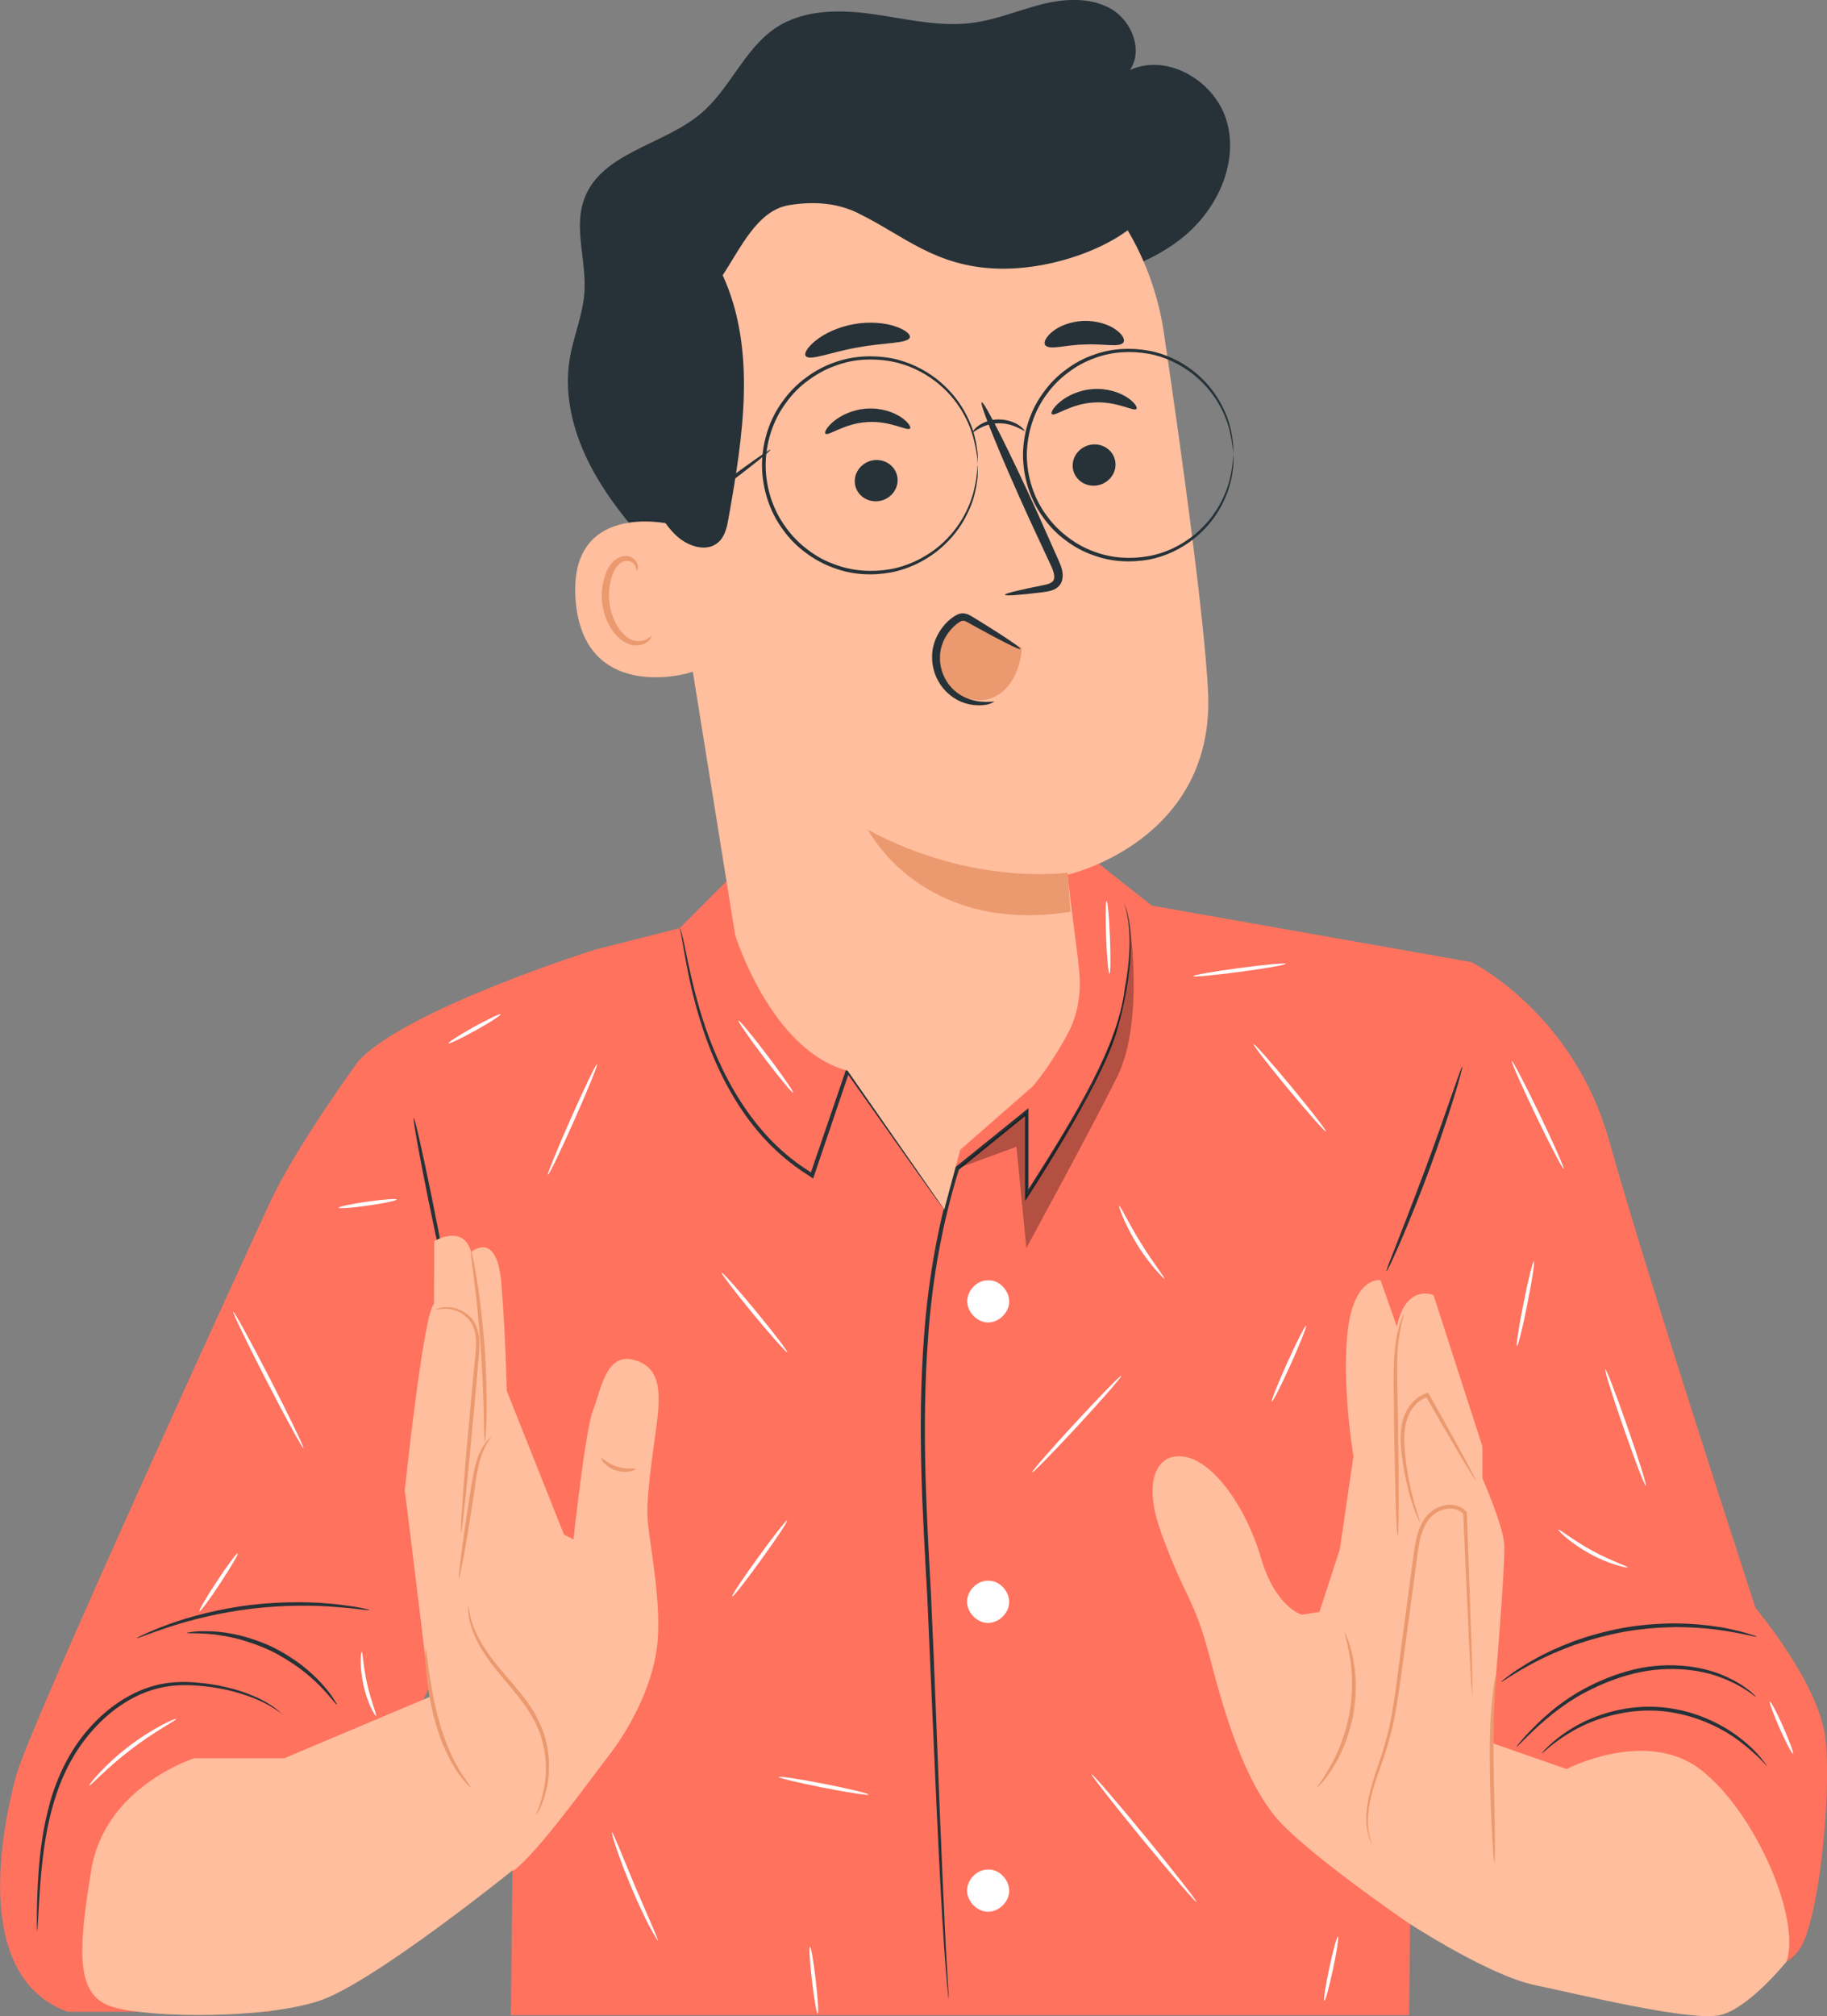 <svg width="68" height="75" viewBox="0 0 68 75" fill="none" xmlns="http://www.w3.org/2000/svg">
<rect x="0" y="0" width="68" height="75" fill="#808080" stroke="none"/>
<g clip-path="url(#clip0_9_57)">
<path d="M54.749 35.782C54.749 35.782 58.563 37.648 59.901 42.462C61.239 47.276 65.342 59.818 65.342 59.818C65.342 59.818 67.683 62.584 67.938 64.638C68.187 66.686 67.688 71.643 66.934 72.57C66.181 73.492 65.109 73.344 65.109 73.344L55.248 72.405L51.365 46.297L54.76 35.787L54.749 35.782Z" fill="#FF725E"/>
<path d="M22.138 35.326C22.138 35.326 15.087 37.545 13.33 39.48L19.105 66.453L19.015 74.96H52.448C52.448 74.539 52.748 46.707 52.748 46.707L54.755 35.787L42.87 33.687L40.529 31.838L27.307 32.51L25.3 34.524L22.143 35.326H22.138Z" fill="#FF725E"/>
<path d="M13.33 39.48C13.33 39.48 11.007 42.661 10.043 44.738C9.079 46.815 1.083 64.251 0.601 66.049C0.119 67.847 -1.122 73.52 2.528 74.835H10.037L17.575 59.528L17.961 41.762L13.325 39.48H13.33Z" fill="#FF725E"/>
<path d="M10.519 63.779C10.519 63.779 10.349 63.63 10.003 63.431C9.658 63.238 9.119 63.01 8.428 62.857C8.082 62.783 7.697 62.72 7.277 62.697C6.858 62.669 6.416 62.68 5.962 62.783C5.05 62.987 4.143 63.562 3.435 64.376C2.709 65.19 2.267 66.146 2.001 67.05C1.734 67.955 1.621 68.803 1.547 69.52C1.479 70.231 1.451 70.812 1.428 71.216C1.417 71.404 1.406 71.557 1.4 71.677C1.394 71.785 1.383 71.836 1.383 71.836C1.383 71.836 1.377 71.779 1.372 71.677C1.372 71.557 1.372 71.404 1.372 71.216C1.377 70.812 1.389 70.231 1.445 69.514C1.502 68.797 1.61 67.938 1.87 67.016C2.131 66.1 2.584 65.116 3.321 64.285C4.052 63.454 4.987 62.862 5.928 62.657C6.399 62.555 6.863 62.549 7.283 62.584C7.708 62.618 8.099 62.68 8.445 62.766C9.148 62.931 9.686 63.175 10.026 63.392C10.196 63.5 10.321 63.596 10.4 63.67C10.479 63.744 10.513 63.784 10.513 63.79L10.519 63.779Z" fill="#263238"/>
<path d="M6.96 60.734C6.96 60.734 7.051 60.711 7.215 60.694C7.379 60.672 7.617 60.672 7.912 60.683C8.207 60.694 8.558 60.745 8.938 60.837C9.318 60.933 9.726 61.07 10.134 61.263C10.542 61.462 10.905 61.696 11.216 61.929C11.522 62.168 11.783 62.413 11.981 62.635C12.18 62.857 12.327 63.044 12.412 63.187C12.503 63.323 12.548 63.403 12.537 63.409C12.514 63.426 12.31 63.124 11.902 62.709C11.698 62.498 11.437 62.27 11.131 62.043C10.819 61.821 10.462 61.593 10.066 61.4C9.669 61.212 9.267 61.075 8.898 60.973C8.53 60.882 8.184 60.819 7.901 60.791C7.323 60.734 6.96 60.768 6.96 60.74V60.734Z" fill="#263238"/>
<path d="M13.75 59.892C13.75 59.892 13.625 59.892 13.404 59.863C13.183 59.835 12.86 59.801 12.463 59.772C11.67 59.71 10.564 59.698 9.357 59.841C8.15 59.989 7.079 60.262 6.319 60.512C5.94 60.637 5.634 60.745 5.424 60.825C5.214 60.905 5.095 60.945 5.095 60.933C5.095 60.922 5.203 60.865 5.407 60.774C5.611 60.677 5.911 60.552 6.291 60.415C7.045 60.142 8.122 59.846 9.346 59.698C10.564 59.556 11.681 59.585 12.48 59.67C12.877 59.715 13.2 59.761 13.421 59.806C13.642 59.852 13.761 59.88 13.761 59.886L13.75 59.892Z" fill="#263238"/>
<path d="M35.145 44.994C35.145 44.994 35.117 44.966 35.071 44.903C35.02 44.829 34.952 44.738 34.867 44.63C34.686 44.374 34.431 44.021 34.113 43.577C33.467 42.661 32.56 41.375 31.495 39.873L31.614 39.856C31.212 41.051 30.764 42.365 30.293 43.754L30.265 43.839L30.191 43.788C30.14 43.754 30.089 43.72 30.033 43.685C29.409 43.287 28.865 42.815 28.395 42.297C27.93 41.779 27.545 41.227 27.227 40.675C26.587 39.571 26.201 38.479 25.941 37.557C25.68 36.629 25.544 35.861 25.453 35.338C25.408 35.087 25.374 34.882 25.346 34.729C25.334 34.66 25.317 34.609 25.312 34.575C25.3 34.541 25.295 34.524 25.295 34.524C25.323 34.513 25.408 34.803 25.51 35.326C25.618 35.85 25.771 36.612 26.037 37.528C26.309 38.445 26.7 39.52 27.341 40.607C27.658 41.148 28.043 41.694 28.497 42.2C28.956 42.707 29.494 43.173 30.106 43.56C30.157 43.594 30.208 43.629 30.259 43.657L30.152 43.697C30.628 42.314 31.076 41 31.484 39.805L31.529 39.679L31.603 39.788C32.651 41.307 33.541 42.599 34.176 43.526C34.482 43.976 34.725 44.334 34.901 44.596C34.98 44.715 35.037 44.806 35.088 44.886C35.128 44.955 35.151 44.989 35.145 44.989V44.994Z" fill="#263238"/>
<path d="M43.539 54.224C43.539 54.224 42.326 54.56 43.233 57.058C44.145 59.556 44.445 59.403 45.052 61.741C45.658 64.08 46.367 66.208 47.432 67.534C48.492 68.854 52.442 71.546 52.442 71.546L55.985 68.194C55.985 68.194 55.401 65.696 55.543 64C55.684 62.305 56.036 58.139 55.985 57.428C55.934 56.717 55.174 54.987 55.174 54.987V53.803L53.355 48.175C53.355 48.175 52.34 47.72 51.989 49.342L51.383 47.618C51.383 47.618 50.419 47.464 50.17 49.444C49.915 51.425 50.374 54.167 50.374 54.167L49.869 57.621L49.11 59.96L48.452 60.063C48.452 60.063 47.461 59.789 46.922 57.917C46.378 56.045 44.91 53.809 43.544 54.218L43.539 54.224Z" fill="#FFBE9D"/>
<path d="M54.8 63.062C54.8 63.062 54.789 63.016 54.783 62.931C54.777 62.834 54.766 62.709 54.755 62.561C54.738 62.219 54.709 61.747 54.681 61.161C54.624 59.949 54.551 58.259 54.46 56.29L54.477 56.33C54.313 56.136 54.024 56.074 53.763 56.142C53.497 56.205 53.253 56.375 53.105 56.626C52.794 57.126 52.777 57.775 52.68 58.407C52.488 59.829 52.306 61.184 52.136 62.424C52.051 63.039 51.961 63.63 51.842 64.171C51.723 64.717 51.564 65.212 51.405 65.651C51.246 66.094 51.111 66.493 51.026 66.857C50.941 67.216 50.907 67.54 50.912 67.796C50.923 68.319 51.077 68.587 51.054 68.593C51.054 68.593 51.02 68.53 50.969 68.399C50.929 68.268 50.867 68.063 50.855 67.802C50.839 67.534 50.867 67.21 50.946 66.84C51.026 66.47 51.161 66.066 51.309 65.617C51.462 65.173 51.615 64.683 51.728 64.143C51.842 63.602 51.927 63.022 52.006 62.401C52.17 61.166 52.346 59.806 52.539 58.384C52.584 58.065 52.618 57.752 52.675 57.439C52.731 57.126 52.816 56.813 52.986 56.546C53.151 56.273 53.428 56.074 53.729 56.005C54.024 55.931 54.381 55.994 54.579 56.239L54.596 56.256V56.279C54.664 58.247 54.721 59.937 54.766 61.155C54.783 61.741 54.794 62.214 54.8 62.555C54.8 62.709 54.8 62.828 54.8 62.931C54.8 63.016 54.8 63.062 54.794 63.062H54.8Z" fill="#EB996E"/>
<path d="M52.862 56.66C52.862 56.66 52.8 56.552 52.714 56.341C52.629 56.13 52.522 55.823 52.42 55.431C52.318 55.038 52.221 54.566 52.165 54.031C52.136 53.763 52.119 53.479 52.148 53.183C52.176 52.887 52.267 52.574 52.454 52.312C52.612 52.085 52.839 51.903 53.1 51.823L53.157 51.806L53.185 51.857C53.701 52.767 54.143 53.57 54.454 54.145C54.596 54.412 54.721 54.64 54.817 54.827C54.902 54.987 54.942 55.078 54.936 55.084C54.931 55.084 54.874 55.004 54.778 54.85C54.67 54.674 54.534 54.452 54.375 54.19C54.041 53.627 53.582 52.83 53.06 51.925L53.139 51.959C52.919 52.028 52.714 52.187 52.567 52.392C52.397 52.631 52.318 52.915 52.284 53.194C52.25 53.473 52.267 53.752 52.289 54.014C52.335 54.543 52.42 55.01 52.51 55.402C52.601 55.795 52.692 56.102 52.76 56.318C52.828 56.535 52.867 56.654 52.856 56.654L52.862 56.66Z" fill="#EB996E"/>
<path d="M52.017 57.115C52.017 57.115 51.995 57.001 51.983 56.791C51.972 56.552 51.961 56.256 51.949 55.909C51.927 55.163 51.904 54.127 51.887 52.989C51.881 51.851 51.836 50.816 51.932 50.065C51.978 49.689 52.051 49.393 52.119 49.194C52.187 48.995 52.244 48.892 52.25 48.892C52.272 48.898 52.097 49.33 52.034 50.07C51.966 50.81 52.023 51.84 52.034 52.984C52.051 54.122 52.057 55.157 52.057 55.903C52.057 56.25 52.051 56.546 52.046 56.791C52.046 57.001 52.034 57.115 52.023 57.115H52.017Z" fill="#EB996E"/>
<path d="M49.019 66.487C49.019 66.487 49.223 66.208 49.495 65.736C49.631 65.497 49.773 65.207 49.909 64.871C50.034 64.53 50.147 64.148 50.226 63.739C50.3 63.329 50.323 62.931 50.323 62.566C50.317 62.202 50.289 61.878 50.238 61.61C50.147 61.07 50.028 60.745 50.056 60.74C50.068 60.74 50.102 60.814 50.158 60.962C50.215 61.104 50.283 61.326 50.34 61.593C50.402 61.867 50.442 62.197 50.459 62.566C50.464 62.936 50.442 63.346 50.368 63.767C50.289 64.188 50.17 64.575 50.034 64.922C49.892 65.264 49.739 65.56 49.586 65.793C49.433 66.026 49.303 66.208 49.195 66.322C49.093 66.436 49.031 66.499 49.025 66.493L49.019 66.487Z" fill="#EB996E"/>
<path d="M55.236 64.734L58.308 65.804C58.308 65.804 61.244 64.279 63.267 65.804C65.291 67.329 67.048 71.347 66.492 72.969C66.492 72.969 65.098 74.698 64.033 74.954C62.973 75.21 58.841 74.203 57.118 73.839C55.395 73.475 52.437 71.54 52.437 71.54L55.231 64.729L55.236 64.734Z" fill="#FFBE9D"/>
<path d="M55.616 69.281C55.616 69.281 55.594 69.184 55.582 69.008C55.571 68.797 55.554 68.553 55.537 68.263C55.503 67.631 55.463 66.76 55.452 65.799C55.435 64.837 55.463 63.961 55.526 63.329C55.554 63.016 55.588 62.76 55.616 62.584C55.65 62.407 55.667 62.316 55.679 62.316C55.701 62.316 55.656 62.709 55.622 63.335C55.588 63.961 55.577 64.831 55.594 65.793C55.611 66.737 55.628 67.585 55.639 68.257C55.639 68.57 55.639 68.826 55.639 69.002C55.639 69.179 55.628 69.275 55.616 69.275V69.281Z" fill="#EB996E"/>
<path d="M65.75 65.685C65.75 65.685 65.41 65.269 64.73 64.757C64.055 64.251 62.962 63.71 61.669 63.636C60.371 63.568 59.227 63.983 58.501 64.41C57.764 64.837 57.407 65.241 57.385 65.218C57.379 65.218 57.464 65.11 57.64 64.945C57.815 64.78 58.082 64.552 58.45 64.325C59.175 63.864 60.343 63.42 61.681 63.494C63.013 63.568 64.129 64.143 64.798 64.677C65.138 64.945 65.382 65.195 65.535 65.383C65.688 65.571 65.761 65.679 65.756 65.685H65.75Z" fill="#263238"/>
<path d="M65.353 63.113C65.336 63.141 64.922 62.726 64.072 62.407C63.239 62.077 61.941 61.929 60.609 62.305C59.946 62.492 59.34 62.76 58.819 63.05C58.303 63.346 57.866 63.676 57.521 63.972C57.175 64.268 56.914 64.524 56.733 64.706C56.551 64.888 56.449 64.985 56.444 64.979C56.438 64.973 56.523 64.86 56.693 64.666C56.863 64.473 57.118 64.205 57.458 63.892C57.798 63.585 58.229 63.244 58.756 62.936C59.283 62.629 59.895 62.356 60.575 62.162C61.936 61.775 63.268 61.952 64.112 62.31C64.537 62.487 64.855 62.686 65.058 62.845C65.16 62.919 65.234 62.993 65.285 63.039C65.336 63.084 65.359 63.113 65.353 63.113Z" fill="#263238"/>
<path d="M65.382 60.882C65.376 60.91 64.838 60.745 63.942 60.626C63.494 60.563 62.962 60.529 62.366 60.523C61.771 60.535 61.12 60.58 60.445 60.7C59.771 60.825 59.142 61.002 58.58 61.195C58.019 61.4 57.532 61.616 57.135 61.827C56.336 62.248 55.888 62.584 55.871 62.561C55.866 62.555 55.973 62.464 56.177 62.316C56.279 62.236 56.404 62.145 56.557 62.054C56.71 61.958 56.88 61.844 57.084 61.736C57.481 61.508 57.974 61.28 58.535 61.064C59.102 60.859 59.737 60.677 60.422 60.552C61.108 60.432 61.771 60.387 62.372 60.387C62.973 60.393 63.517 60.444 63.965 60.518C64.191 60.546 64.39 60.597 64.565 60.637C64.741 60.672 64.894 60.717 65.013 60.751C65.257 60.825 65.387 60.871 65.387 60.876L65.382 60.882Z" fill="#263238"/>
<path d="M41.833 33.591C41.833 33.591 41.974 33.858 42.048 34.41C42.122 34.962 42.11 35.782 41.929 36.806C41.838 37.318 41.714 37.876 41.532 38.473C41.34 39.071 41.05 39.685 40.727 40.328C40.064 41.608 39.231 43.008 38.268 44.499L38.154 44.676V44.465C38.154 43.481 38.154 42.445 38.154 41.375L38.262 41.426C37.435 42.098 36.567 42.803 35.672 43.526L35.695 43.492C35.094 45.404 34.697 47.532 34.544 49.746C34.289 53.137 34.493 56.381 34.652 59.323C34.788 62.27 34.879 64.922 34.969 67.153C35.06 69.383 35.139 71.182 35.202 72.428C35.236 73.043 35.264 73.526 35.286 73.862C35.298 74.021 35.303 74.146 35.309 74.232C35.309 74.317 35.309 74.357 35.309 74.357C35.309 74.357 35.298 74.317 35.292 74.232C35.281 74.141 35.27 74.021 35.252 73.862C35.224 73.538 35.184 73.054 35.139 72.428C35.054 71.182 34.958 69.378 34.856 67.153C34.754 64.922 34.64 62.27 34.51 59.323C34.346 56.381 34.136 53.132 34.391 49.723C34.55 47.498 34.947 45.358 35.553 43.435V43.412L35.576 43.401C36.471 42.678 37.344 41.973 38.171 41.307L38.279 41.221V41.358C38.279 42.434 38.279 43.464 38.279 44.448L38.166 44.414C40.07 41.444 41.623 38.866 41.861 36.777C42.054 35.764 42.076 34.945 42.008 34.399C41.98 34.126 41.929 33.921 41.895 33.778C41.85 33.642 41.833 33.574 41.833 33.574V33.591Z" fill="#263238"/>
<path d="M36.851 69.543H36.755C36.352 69.549 35.995 69.918 35.995 70.323C35.995 70.727 36.352 71.096 36.749 71.113C37.151 71.125 37.531 70.783 37.559 70.379C37.588 69.975 37.253 69.583 36.856 69.543H36.851Z" fill="white"/>
<path d="M36.851 58.799H36.755C36.352 58.805 35.995 59.175 35.995 59.579C35.995 59.983 36.352 60.353 36.749 60.37C37.151 60.381 37.531 60.04 37.559 59.636C37.588 59.232 37.253 58.839 36.856 58.799H36.851Z" fill="white"/>
<path d="M36.749 49.194C37.151 49.205 37.531 48.864 37.559 48.46C37.588 48.056 37.253 47.663 36.857 47.623H36.76C36.358 47.629 36.001 47.999 36.001 48.403C36.001 48.807 36.358 49.177 36.755 49.194H36.749Z" fill="white"/>
<path d="M24.762 21.003C23.787 19.922 22.806 18.83 22.098 17.555C21.39 16.28 20.965 14.801 21.203 13.361C21.338 12.519 21.696 11.717 21.752 10.869C21.832 9.697 21.338 8.473 21.752 7.38C22.398 5.668 24.699 5.4 26.094 4.217C27.182 3.295 27.709 1.798 28.899 1.019C29.942 0.341 31.285 0.353 32.515 0.529C33.745 0.706 34.98 1.013 36.216 0.848C37.094 0.728 37.922 0.376 38.778 0.159C39.639 -0.057 40.597 -0.108 41.362 0.336C42.127 0.785 42.558 1.872 42.054 2.606C43.482 1.946 45.295 3.061 45.681 4.592C46.072 6.123 45.29 7.773 44.083 8.78C42.876 9.788 41.311 10.254 39.764 10.55C35.394 11.375 30.65 10.909 26.881 8.536" fill="#263238"/>
<path d="M40.132 35.759C39.917 34.097 39.747 32.709 39.736 32.538C39.736 32.538 45.267 31.292 44.961 25.675C44.814 22.961 44.06 17.401 43.318 12.371C42.518 6.976 37.724 3.101 32.3 3.465L31.761 3.5C25.969 4.234 23.356 9.577 24.24 15.37L27.363 34.786C27.363 34.786 28.695 39.082 31.546 39.827L35.145 44.989L35.74 42.769L38.421 40.425C38.421 40.425 39.038 39.753 39.741 38.45C40.319 37.38 40.2 36.282 40.127 35.759H40.132Z" fill="#FFBE9D"/>
<path d="M39.736 32.458C39.736 32.458 36.222 32.982 32.311 30.871C32.311 30.871 34.3 34.791 39.843 33.915L39.736 32.464V32.458Z" fill="#EB996E"/>
<path d="M41.515 17.202C41.561 17.623 41.237 18.01 40.801 18.061C40.365 18.113 39.974 17.817 39.928 17.396C39.883 16.975 40.206 16.588 40.642 16.536C41.079 16.485 41.47 16.781 41.515 17.202Z" fill="#263238"/>
<path d="M42.297 15.21C42.207 15.324 41.572 14.915 40.71 14.972C39.855 15.017 39.254 15.507 39.152 15.404C39.101 15.358 39.191 15.165 39.452 14.949C39.707 14.733 40.155 14.505 40.693 14.471C41.226 14.437 41.691 14.607 41.963 14.79C42.241 14.977 42.343 15.159 42.297 15.21Z" fill="#263238"/>
<path d="M33.405 17.783C33.45 18.204 33.127 18.591 32.691 18.642C32.254 18.693 31.863 18.397 31.818 17.976C31.773 17.555 32.096 17.168 32.532 17.117C32.968 17.066 33.359 17.361 33.405 17.783Z" fill="#263238"/>
<path d="M33.87 15.939C33.779 16.053 33.144 15.643 32.283 15.7C31.427 15.745 30.826 16.235 30.724 16.132C30.673 16.087 30.764 15.893 31.024 15.677C31.279 15.461 31.727 15.233 32.266 15.199C32.798 15.165 33.263 15.336 33.535 15.518C33.813 15.706 33.915 15.888 33.87 15.939Z" fill="#263238"/>
<path d="M37.406 22.124C37.401 22.073 37.928 21.948 38.783 21.777C38.999 21.738 39.209 21.681 39.231 21.527C39.271 21.362 39.163 21.134 39.044 20.884C38.8 20.366 38.551 19.82 38.285 19.251C37.225 16.923 36.443 15.006 36.539 14.966C36.635 14.926 37.565 16.775 38.625 19.103C38.88 19.677 39.123 20.224 39.356 20.747C39.458 20.992 39.617 21.265 39.526 21.601C39.481 21.772 39.328 21.897 39.186 21.948C39.05 21.999 38.925 22.011 38.817 22.028C37.95 22.136 37.412 22.176 37.406 22.124Z" fill="#263238"/>
<path d="M33.864 12.547C33.796 12.786 32.929 12.735 31.931 12.923C30.928 13.094 30.135 13.441 29.987 13.242C29.919 13.145 30.05 12.917 30.361 12.667C30.673 12.416 31.177 12.166 31.778 12.058C32.379 11.95 32.94 12.012 33.314 12.138C33.694 12.263 33.892 12.434 33.864 12.547Z" fill="#263238"/>
<path d="M41.816 12.735C41.68 12.94 41.073 12.775 40.359 12.815C39.645 12.826 39.056 13.037 38.903 12.838C38.834 12.741 38.919 12.542 39.169 12.337C39.418 12.132 39.838 11.956 40.331 11.938C40.818 11.921 41.255 12.069 41.515 12.252C41.782 12.434 41.878 12.633 41.816 12.729V12.735Z" fill="#263238"/>
<path d="M24.971 19.501C24.875 19.467 21.055 18.619 21.435 22.443C21.815 26.273 25.941 25.021 25.941 24.913C25.941 24.805 24.971 19.501 24.971 19.501Z" fill="#FFBE9D"/>
<path d="M24.252 23.655C24.252 23.655 24.189 23.706 24.082 23.769C23.98 23.832 23.793 23.883 23.589 23.826C23.169 23.718 22.767 23.109 22.682 22.42C22.636 22.073 22.682 21.732 22.772 21.447C22.863 21.157 23.022 20.941 23.22 20.884C23.419 20.816 23.572 20.924 23.628 21.026C23.691 21.129 23.674 21.208 23.696 21.214C23.708 21.225 23.77 21.14 23.725 20.986C23.702 20.912 23.645 20.827 23.549 20.759C23.453 20.69 23.311 20.668 23.175 20.696C22.88 20.747 22.648 21.043 22.54 21.356C22.421 21.675 22.364 22.056 22.415 22.443C22.517 23.211 22.982 23.894 23.549 23.997C23.827 24.042 24.042 23.934 24.144 23.837C24.252 23.729 24.263 23.644 24.252 23.638V23.655Z" fill="#EB996E"/>
<path d="M43.034 7.147C42.773 8.672 39.696 10.066 37.145 9.992C34.793 9.924 33.632 8.752 31.92 7.921C31.198 7.568 30.348 7.472 29.369 7.631C28.185 7.824 27.567 9.23 26.898 10.237C28.168 13.014 27.652 16.246 27.119 19.256C27.063 19.587 26.989 19.951 26.734 20.173C26.303 20.554 25.612 20.326 25.187 19.939C24.512 19.319 24.206 18.397 23.985 17.509C23.481 15.478 23.288 13.355 23.606 11.284C23.923 9.219 24.779 7.21 26.184 5.668C27.941 3.739 30.514 2.629 33.116 2.492C35.717 2.356 38.33 3.164 40.506 4.598C41.515 5.264 42.462 6.083 43.034 7.153" fill="#263238"/>
<path d="M37.973 24.059C37.327 23.758 36.675 23.45 36.029 23.149C35.916 23.098 35.797 23.041 35.678 23.058C35.542 23.075 35.428 23.177 35.343 23.285C34.89 23.832 34.776 24.662 35.128 25.277C35.479 25.897 36.295 26.221 36.953 25.948C37.644 25.664 37.979 24.861 38.03 24.11L37.979 24.048L37.973 24.059Z" fill="#EB996E"/>
<path d="M37.01 26.096C37.01 26.096 36.919 26.17 36.726 26.21C36.533 26.244 36.233 26.261 35.893 26.148C35.553 26.04 35.167 25.772 34.929 25.345C34.686 24.93 34.601 24.338 34.81 23.809C34.913 23.547 35.071 23.314 35.264 23.126C35.36 23.035 35.462 22.955 35.581 22.887C35.644 22.853 35.717 22.819 35.808 22.813C35.893 22.813 35.972 22.83 36.035 22.858C36.159 22.915 36.244 22.978 36.335 23.029C36.426 23.086 36.516 23.137 36.601 23.194C36.772 23.297 36.925 23.399 37.072 23.49C37.65 23.86 37.996 24.099 37.973 24.139C37.95 24.173 37.571 23.991 36.97 23.672C36.817 23.587 36.652 23.502 36.477 23.405C36.386 23.354 36.295 23.308 36.205 23.257C36.114 23.206 36.012 23.143 35.933 23.109C35.842 23.08 35.808 23.08 35.723 23.132C35.638 23.183 35.547 23.257 35.468 23.337C35.309 23.496 35.173 23.695 35.088 23.917C34.913 24.366 34.975 24.856 35.167 25.226C35.36 25.601 35.672 25.846 35.972 25.965C36.273 26.091 36.539 26.108 36.726 26.108C36.913 26.108 37.015 26.085 37.021 26.108L37.01 26.096Z" fill="#263238"/>
<path d="M36.392 17.299C36.392 17.299 36.392 16.94 36.239 16.332C36.086 15.728 35.689 14.846 34.788 14.164C34.34 13.828 33.779 13.549 33.133 13.435C32.492 13.327 31.767 13.344 31.076 13.611C30.73 13.731 30.395 13.919 30.084 14.146C29.772 14.374 29.489 14.653 29.256 14.983C28.774 15.626 28.502 16.451 28.497 17.305C28.502 18.158 28.774 18.983 29.256 19.626C29.489 19.951 29.772 20.235 30.084 20.463C30.39 20.696 30.724 20.878 31.076 20.998C31.767 21.259 32.492 21.282 33.133 21.174C33.779 21.06 34.34 20.776 34.788 20.446C35.689 19.763 36.086 18.881 36.239 18.278C36.392 17.663 36.369 17.305 36.392 17.31C36.392 17.31 36.392 17.333 36.392 17.373C36.392 17.424 36.392 17.487 36.392 17.566C36.392 17.652 36.392 17.754 36.369 17.874C36.352 17.993 36.335 18.135 36.295 18.289C36.233 18.602 36.091 18.972 35.865 19.37C35.638 19.763 35.303 20.173 34.85 20.525C34.397 20.872 33.824 21.168 33.156 21.294C32.492 21.413 31.744 21.396 31.03 21.123C30.673 20.998 30.322 20.81 30.004 20.571C29.681 20.338 29.387 20.047 29.148 19.712C28.65 19.046 28.366 18.187 28.361 17.305C28.366 16.423 28.65 15.563 29.148 14.903C29.392 14.568 29.681 14.277 30.004 14.044C30.322 13.805 30.673 13.617 31.03 13.492C31.744 13.225 32.492 13.207 33.156 13.321C33.819 13.447 34.397 13.742 34.85 14.089C35.303 14.442 35.638 14.852 35.865 15.245C36.091 15.637 36.233 16.013 36.295 16.326C36.341 16.48 36.352 16.622 36.369 16.741C36.392 16.861 36.392 16.969 36.392 17.049C36.392 17.122 36.392 17.185 36.392 17.242C36.392 17.288 36.392 17.305 36.392 17.305V17.299Z" fill="#263238"/>
<path d="M45.902 16.923C45.902 16.923 45.902 16.576 45.755 15.979C45.607 15.393 45.216 14.533 44.338 13.868C43.901 13.543 43.357 13.264 42.728 13.156C42.105 13.048 41.396 13.071 40.727 13.327C40.387 13.447 40.064 13.623 39.764 13.851C39.464 14.072 39.186 14.346 38.959 14.664C38.489 15.29 38.228 16.093 38.217 16.923C38.222 17.754 38.489 18.556 38.959 19.183C39.186 19.501 39.464 19.774 39.764 19.996C40.064 20.224 40.387 20.4 40.727 20.52C41.402 20.776 42.105 20.799 42.734 20.69C43.363 20.582 43.913 20.303 44.343 19.979C45.222 19.313 45.607 18.454 45.76 17.868C45.913 17.27 45.885 16.923 45.908 16.923C45.908 16.923 45.908 17.009 45.908 17.174C45.908 17.253 45.908 17.356 45.885 17.475C45.868 17.595 45.857 17.731 45.811 17.885C45.675 18.483 45.295 19.37 44.406 20.064C43.964 20.406 43.403 20.696 42.757 20.816C42.11 20.929 41.385 20.912 40.688 20.651C40.336 20.531 39.996 20.349 39.685 20.116C39.367 19.888 39.084 19.604 38.846 19.273C38.358 18.625 38.081 17.788 38.075 16.929C38.081 16.07 38.358 15.233 38.846 14.585C39.084 14.255 39.367 13.97 39.685 13.742C39.996 13.509 40.336 13.327 40.682 13.207C41.379 12.946 42.11 12.929 42.751 13.043C43.403 13.162 43.958 13.452 44.4 13.788C45.29 14.482 45.67 15.37 45.806 15.967C45.845 16.115 45.862 16.258 45.879 16.377C45.896 16.497 45.902 16.599 45.902 16.679C45.902 16.844 45.902 16.929 45.902 16.929V16.923Z" fill="#263238"/>
<path d="M38.143 16.041C38.143 16.041 38.035 15.979 37.865 15.899C37.695 15.819 37.446 15.74 37.168 15.745C36.885 15.745 36.641 15.836 36.477 15.922C36.312 16.007 36.222 16.093 36.205 16.076C36.193 16.064 36.256 15.956 36.42 15.836C36.584 15.717 36.851 15.603 37.163 15.603C37.474 15.603 37.746 15.7 37.916 15.814C38.086 15.928 38.154 16.036 38.143 16.047V16.041Z" fill="#263238"/>
<path d="M28.672 16.73C28.695 16.764 27.919 17.384 26.933 18.124C25.946 18.864 25.13 19.433 25.108 19.404C25.085 19.37 25.861 18.75 26.848 18.01C27.834 17.27 28.65 16.701 28.672 16.73Z" fill="#263238"/>
<path opacity="0.3" d="M35.615 43.469L37.831 42.656L38.2 46.423C38.2 46.423 40.591 42.047 41.583 40.049C42.575 38.052 42.065 34.524 42.065 34.524C42.065 34.524 42.422 37.597 40.019 41.512L38.211 44.465V41.375L35.615 43.475V43.469Z" fill="black"/>
<path d="M51.604 47.27C51.604 47.27 51.632 47.157 51.706 46.969C51.791 46.747 51.898 46.48 52.023 46.161C52.289 45.478 52.658 44.533 53.049 43.486C53.44 42.434 53.774 41.478 54.012 40.789C54.126 40.465 54.222 40.192 54.301 39.97C54.369 39.776 54.415 39.674 54.426 39.674C54.437 39.674 54.409 39.788 54.358 39.987C54.307 40.186 54.222 40.47 54.114 40.823C53.899 41.523 53.576 42.49 53.185 43.543C52.794 44.596 52.408 45.535 52.119 46.206C51.972 46.542 51.853 46.815 51.762 46.997C51.672 47.185 51.621 47.282 51.609 47.282L51.604 47.27Z" fill="#263238"/>
<path d="M16.606 47.544C16.566 47.549 16.266 46.223 15.932 44.579C15.597 42.934 15.359 41.597 15.399 41.586C15.439 41.58 15.739 42.906 16.073 44.55C16.408 46.195 16.646 47.532 16.606 47.544Z" fill="#263238"/>
<path d="M16.079 64.12C16.164 64.165 15.065 55.436 15.065 55.436C15.065 55.436 15.762 48.813 16.153 48.505L16.164 46.166C16.164 46.166 17.241 45.512 17.536 46.571C17.536 46.571 18.493 45.734 18.658 47.72C18.822 49.706 18.862 51.737 18.862 51.737L20.993 57.087L21.344 57.263C21.344 57.263 21.803 53.075 22.07 52.46C22.336 51.846 22.517 50.343 23.526 50.571C24.535 50.799 24.62 51.635 24.439 53.001C24.257 54.367 24.031 55.778 24.116 56.66C24.201 57.542 24.597 59.488 24.478 61.03C24.354 62.572 23.515 64.2 22.631 65.343C21.747 66.487 20.058 68.849 19.14 69.566C18.817 69.816 16.085 64.126 16.085 64.126L16.079 64.12Z" fill="#FFBE9D"/>
<path d="M17.156 57.018C17.156 57.018 17.15 56.882 17.162 56.643C17.178 56.375 17.201 56.034 17.23 55.63C17.292 54.776 17.394 53.593 17.513 52.289C17.575 51.641 17.632 51.02 17.689 50.451C17.717 50.173 17.734 49.905 17.7 49.666C17.666 49.427 17.57 49.217 17.434 49.063C17.15 48.756 16.793 48.682 16.566 48.682C16.334 48.682 16.209 48.744 16.204 48.727C16.204 48.727 16.232 48.705 16.289 48.682C16.351 48.659 16.442 48.63 16.561 48.625C16.799 48.608 17.19 48.67 17.507 48.995C17.666 49.154 17.774 49.393 17.819 49.649C17.864 49.905 17.847 50.184 17.819 50.468C17.768 51.038 17.717 51.658 17.655 52.306C17.536 53.61 17.422 54.788 17.332 55.641C17.286 56.045 17.247 56.387 17.218 56.648C17.19 56.887 17.167 57.018 17.156 57.018Z" fill="#EB996E"/>
<path d="M18.301 53.445C18.301 53.445 18.085 53.672 17.921 54.133C17.751 54.588 17.689 55.271 17.57 56.017C17.456 56.762 17.343 57.439 17.252 57.923C17.162 58.412 17.099 58.708 17.082 58.708C17.065 58.708 17.093 58.401 17.156 57.912C17.218 57.422 17.315 56.745 17.428 56C17.547 55.26 17.626 54.571 17.83 54.099C17.927 53.866 18.046 53.695 18.136 53.593C18.227 53.484 18.295 53.445 18.301 53.45V53.445Z" fill="#EB996E"/>
<path d="M17.519 46.457C17.519 46.457 17.553 46.553 17.592 46.73C17.632 46.906 17.677 47.168 17.734 47.492C17.842 48.135 17.955 49.035 18.029 50.025C18.102 51.02 18.119 51.92 18.108 52.574C18.108 52.898 18.091 53.166 18.08 53.348C18.068 53.53 18.057 53.632 18.046 53.632C18.023 53.632 18.017 53.228 18.006 52.58C17.989 51.931 17.961 51.032 17.887 50.042C17.813 49.052 17.717 48.158 17.632 47.51C17.553 46.861 17.496 46.462 17.519 46.462V46.457Z" fill="#EB996E"/>
<path d="M23.662 54.64C23.685 54.674 23.351 54.827 22.942 54.702C22.534 54.583 22.347 54.264 22.381 54.247C22.415 54.218 22.625 54.458 22.982 54.56C23.339 54.674 23.645 54.594 23.657 54.64H23.662Z" fill="#EB996E"/>
<path d="M16.198 63.033L10.57 65.406H7.221C7.221 65.406 3.905 66.447 3.395 69.566C2.885 72.684 2.811 74.294 4.268 74.676C5.724 75.063 9.845 75.102 11.885 74.425C13.925 73.748 19.27 69.418 19.27 69.418L19.786 66.282L16.198 63.027V63.033Z" fill="#FFBE9D"/>
<path d="M17.519 66.487C17.519 66.487 17.456 66.442 17.36 66.339C17.258 66.242 17.139 66.077 16.997 65.873C16.72 65.457 16.413 64.826 16.209 64.086C16 63.352 15.909 62.663 15.864 62.168C15.818 61.673 15.824 61.36 15.841 61.36C15.864 61.36 15.898 61.667 15.966 62.157C16.039 62.646 16.141 63.323 16.351 64.046C16.549 64.774 16.833 65.394 17.082 65.816C17.337 66.237 17.541 66.464 17.519 66.487Z" fill="#EB996E"/>
<path d="M19.967 67.477C19.939 67.466 20.188 67.039 20.29 66.265C20.335 65.884 20.335 65.417 20.222 64.922C20.114 64.421 19.876 63.909 19.531 63.431C19.191 62.948 18.805 62.532 18.482 62.128C18.153 61.724 17.893 61.332 17.723 60.973C17.553 60.615 17.468 60.302 17.439 60.08C17.411 59.858 17.422 59.738 17.428 59.738C17.456 59.733 17.445 60.239 17.813 60.928C17.995 61.269 18.255 61.65 18.584 62.043C18.913 62.441 19.298 62.857 19.65 63.346C20.001 63.835 20.25 64.376 20.352 64.894C20.46 65.412 20.449 65.89 20.392 66.282C20.33 66.675 20.222 66.977 20.137 67.181C20.092 67.284 20.052 67.358 20.024 67.409C19.995 67.46 19.978 67.483 19.973 67.483L19.967 67.477Z" fill="#EB996E"/>
<path d="M11.296 53.871C11.261 53.889 10.644 52.767 9.924 51.368C9.204 49.968 8.643 48.813 8.683 48.795C8.717 48.779 9.335 49.9 10.054 51.299C10.774 52.699 11.329 53.854 11.296 53.871Z" fill="white"/>
<path d="M20.392 43.703C20.358 43.685 20.738 42.752 21.242 41.614C21.747 40.476 22.183 39.571 22.223 39.583C22.257 39.6 21.883 40.533 21.373 41.671C20.868 42.809 20.432 43.714 20.392 43.703Z" fill="white"/>
<path d="M29.302 50.303C29.273 50.326 28.701 49.689 28.026 48.87C27.352 48.05 26.831 47.367 26.864 47.344C26.893 47.322 27.465 47.959 28.14 48.779C28.814 49.598 29.335 50.281 29.302 50.303Z" fill="white"/>
<path d="M27.256 59.38C27.221 59.357 27.652 58.703 28.219 57.929C28.78 57.149 29.267 56.535 29.296 56.557C29.33 56.58 28.899 57.234 28.332 58.014C27.771 58.794 27.29 59.408 27.256 59.385V59.38Z" fill="white"/>
<path d="M24.495 72.206C24.495 72.206 24.354 72.001 24.167 71.648C23.985 71.296 23.747 70.795 23.509 70.231C23.271 69.668 23.078 69.15 22.948 68.775C22.818 68.393 22.756 68.154 22.773 68.149C22.79 68.143 22.892 68.371 23.044 68.735C23.22 69.156 23.419 69.64 23.64 70.174C23.866 70.704 24.076 71.187 24.257 71.603C24.416 71.967 24.507 72.2 24.49 72.206H24.495Z" fill="white"/>
<path d="M32.334 66.755C32.328 66.794 31.574 66.681 30.65 66.499C29.727 66.316 28.984 66.14 28.99 66.1C28.995 66.06 29.749 66.174 30.673 66.356C31.597 66.538 32.339 66.715 32.328 66.755H32.334Z" fill="white"/>
<path d="M38.415 54.77C38.387 54.742 39.106 53.917 40.025 52.921C40.943 51.931 41.708 51.146 41.736 51.174C41.765 51.203 41.045 52.028 40.127 53.023C39.209 54.014 38.443 54.799 38.415 54.77Z" fill="white"/>
<path d="M44.53 70.749C44.502 70.772 43.601 69.731 42.524 68.422C41.447 67.107 40.597 66.026 40.631 65.998C40.66 65.975 41.561 67.016 42.637 68.325C43.714 69.64 44.559 70.721 44.53 70.749Z" fill="white"/>
<path d="M6.563 63.938C6.586 63.978 5.764 64.393 4.868 65.082C3.973 65.764 3.355 66.447 3.321 66.419C3.31 66.407 3.446 66.22 3.701 65.947C3.956 65.673 4.33 65.315 4.783 64.968C5.237 64.621 5.679 64.353 6.008 64.177C6.336 64 6.552 63.921 6.563 63.938Z" fill="white"/>
<path d="M8.847 57.781C8.881 57.803 8.586 58.304 8.195 58.896C7.804 59.488 7.459 59.955 7.425 59.932C7.391 59.909 7.685 59.408 8.076 58.816C8.467 58.225 8.813 57.758 8.847 57.781Z" fill="white"/>
<path d="M13.999 63.83C13.965 63.847 13.676 63.363 13.529 62.686C13.376 62.009 13.427 61.445 13.461 61.451C13.506 61.451 13.517 62.003 13.67 62.657C13.818 63.312 14.039 63.818 13.999 63.835V63.83Z" fill="white"/>
<path d="M14.764 44.619C14.764 44.659 14.294 44.761 13.693 44.846C13.098 44.932 12.61 44.966 12.605 44.926C12.605 44.886 13.075 44.784 13.676 44.698C14.271 44.613 14.758 44.579 14.764 44.619Z" fill="white"/>
<path d="M18.635 37.728C18.652 37.762 18.233 38.035 17.7 38.331C17.162 38.627 16.714 38.843 16.691 38.809C16.674 38.775 17.093 38.502 17.626 38.206C18.165 37.91 18.612 37.694 18.635 37.728Z" fill="white"/>
<path d="M29.517 40.641C29.483 40.664 29.007 40.089 28.446 39.349C27.885 38.61 27.46 37.995 27.488 37.967C27.522 37.944 27.998 38.519 28.559 39.258C29.12 39.998 29.545 40.613 29.517 40.635V40.641Z" fill="white"/>
<path d="M43.335 47.572C43.335 47.572 42.802 47.077 42.337 46.315C41.867 45.558 41.623 44.875 41.657 44.858C41.697 44.841 41.997 45.489 42.462 46.235C42.921 46.98 43.369 47.538 43.34 47.566L43.335 47.572Z" fill="white"/>
<path d="M48.611 49.313C48.645 49.33 48.39 49.973 48.039 50.753C47.687 51.533 47.37 52.153 47.336 52.136C47.302 52.119 47.557 51.476 47.908 50.696C48.26 49.916 48.577 49.296 48.611 49.313Z" fill="white"/>
<path d="M49.348 42.087C49.32 42.115 48.691 41.404 47.948 40.51C47.206 39.611 46.627 38.866 46.656 38.837C46.684 38.809 47.313 39.52 48.056 40.413C48.798 41.313 49.376 42.058 49.348 42.087Z" fill="white"/>
<path d="M41.294 36.22C41.255 36.22 41.198 35.617 41.169 34.871C41.141 34.126 41.147 33.517 41.187 33.517C41.226 33.517 41.283 34.12 41.311 34.865C41.34 35.611 41.334 36.22 41.294 36.22Z" fill="white"/>
<path d="M47.857 35.85C47.857 35.89 47.098 36.026 46.146 36.151C45.194 36.277 44.417 36.35 44.411 36.311C44.411 36.271 45.171 36.134 46.123 36.009C47.075 35.884 47.852 35.81 47.857 35.85Z" fill="white"/>
<path d="M58.201 43.481C58.167 43.498 57.702 42.616 57.169 41.506C56.636 40.396 56.234 39.486 56.268 39.469C56.302 39.452 56.767 40.334 57.3 41.444C57.832 42.553 58.235 43.464 58.201 43.481Z" fill="white"/>
<path d="M56.461 50.07C56.421 50.065 56.529 49.353 56.704 48.483C56.874 47.612 57.05 46.918 57.09 46.923C57.13 46.929 57.022 47.64 56.846 48.511C56.676 49.382 56.5 50.076 56.461 50.07Z" fill="white"/>
<path d="M61.256 55.266C61.216 55.277 60.847 54.321 60.434 53.126C60.014 51.931 59.708 50.952 59.748 50.935C59.788 50.924 60.156 51.88 60.57 53.075C60.989 54.27 61.295 55.248 61.256 55.266Z" fill="white"/>
<path d="M60.587 58.304C60.581 58.338 59.912 58.202 59.187 57.803C58.456 57.405 57.974 56.927 58.002 56.899C58.031 56.865 58.541 57.291 59.255 57.678C59.969 58.071 60.598 58.264 60.587 58.31V58.304Z" fill="white"/>
<path d="M66.736 65.235C66.702 65.252 66.475 64.831 66.237 64.291C65.999 63.75 65.835 63.3 65.869 63.289C65.903 63.272 66.13 63.693 66.368 64.234C66.606 64.774 66.77 65.224 66.736 65.235Z" fill="white"/>
<path d="M30.435 74.903C30.395 74.903 30.299 74.357 30.22 73.668C30.14 72.98 30.106 72.422 30.146 72.416C30.186 72.416 30.282 72.963 30.361 73.651C30.441 74.34 30.475 74.898 30.435 74.903Z" fill="white"/>
<path d="M49.291 74.425C49.252 74.42 49.331 73.879 49.473 73.219C49.614 72.559 49.756 72.035 49.796 72.041C49.835 72.047 49.756 72.587 49.614 73.247C49.473 73.907 49.331 74.431 49.291 74.425Z" fill="white"/>
</g>
<defs>
<clipPath id="clip0_9_57">
<rect width="68" height="75" fill="white"/>
</clipPath>
</defs>
</svg>
